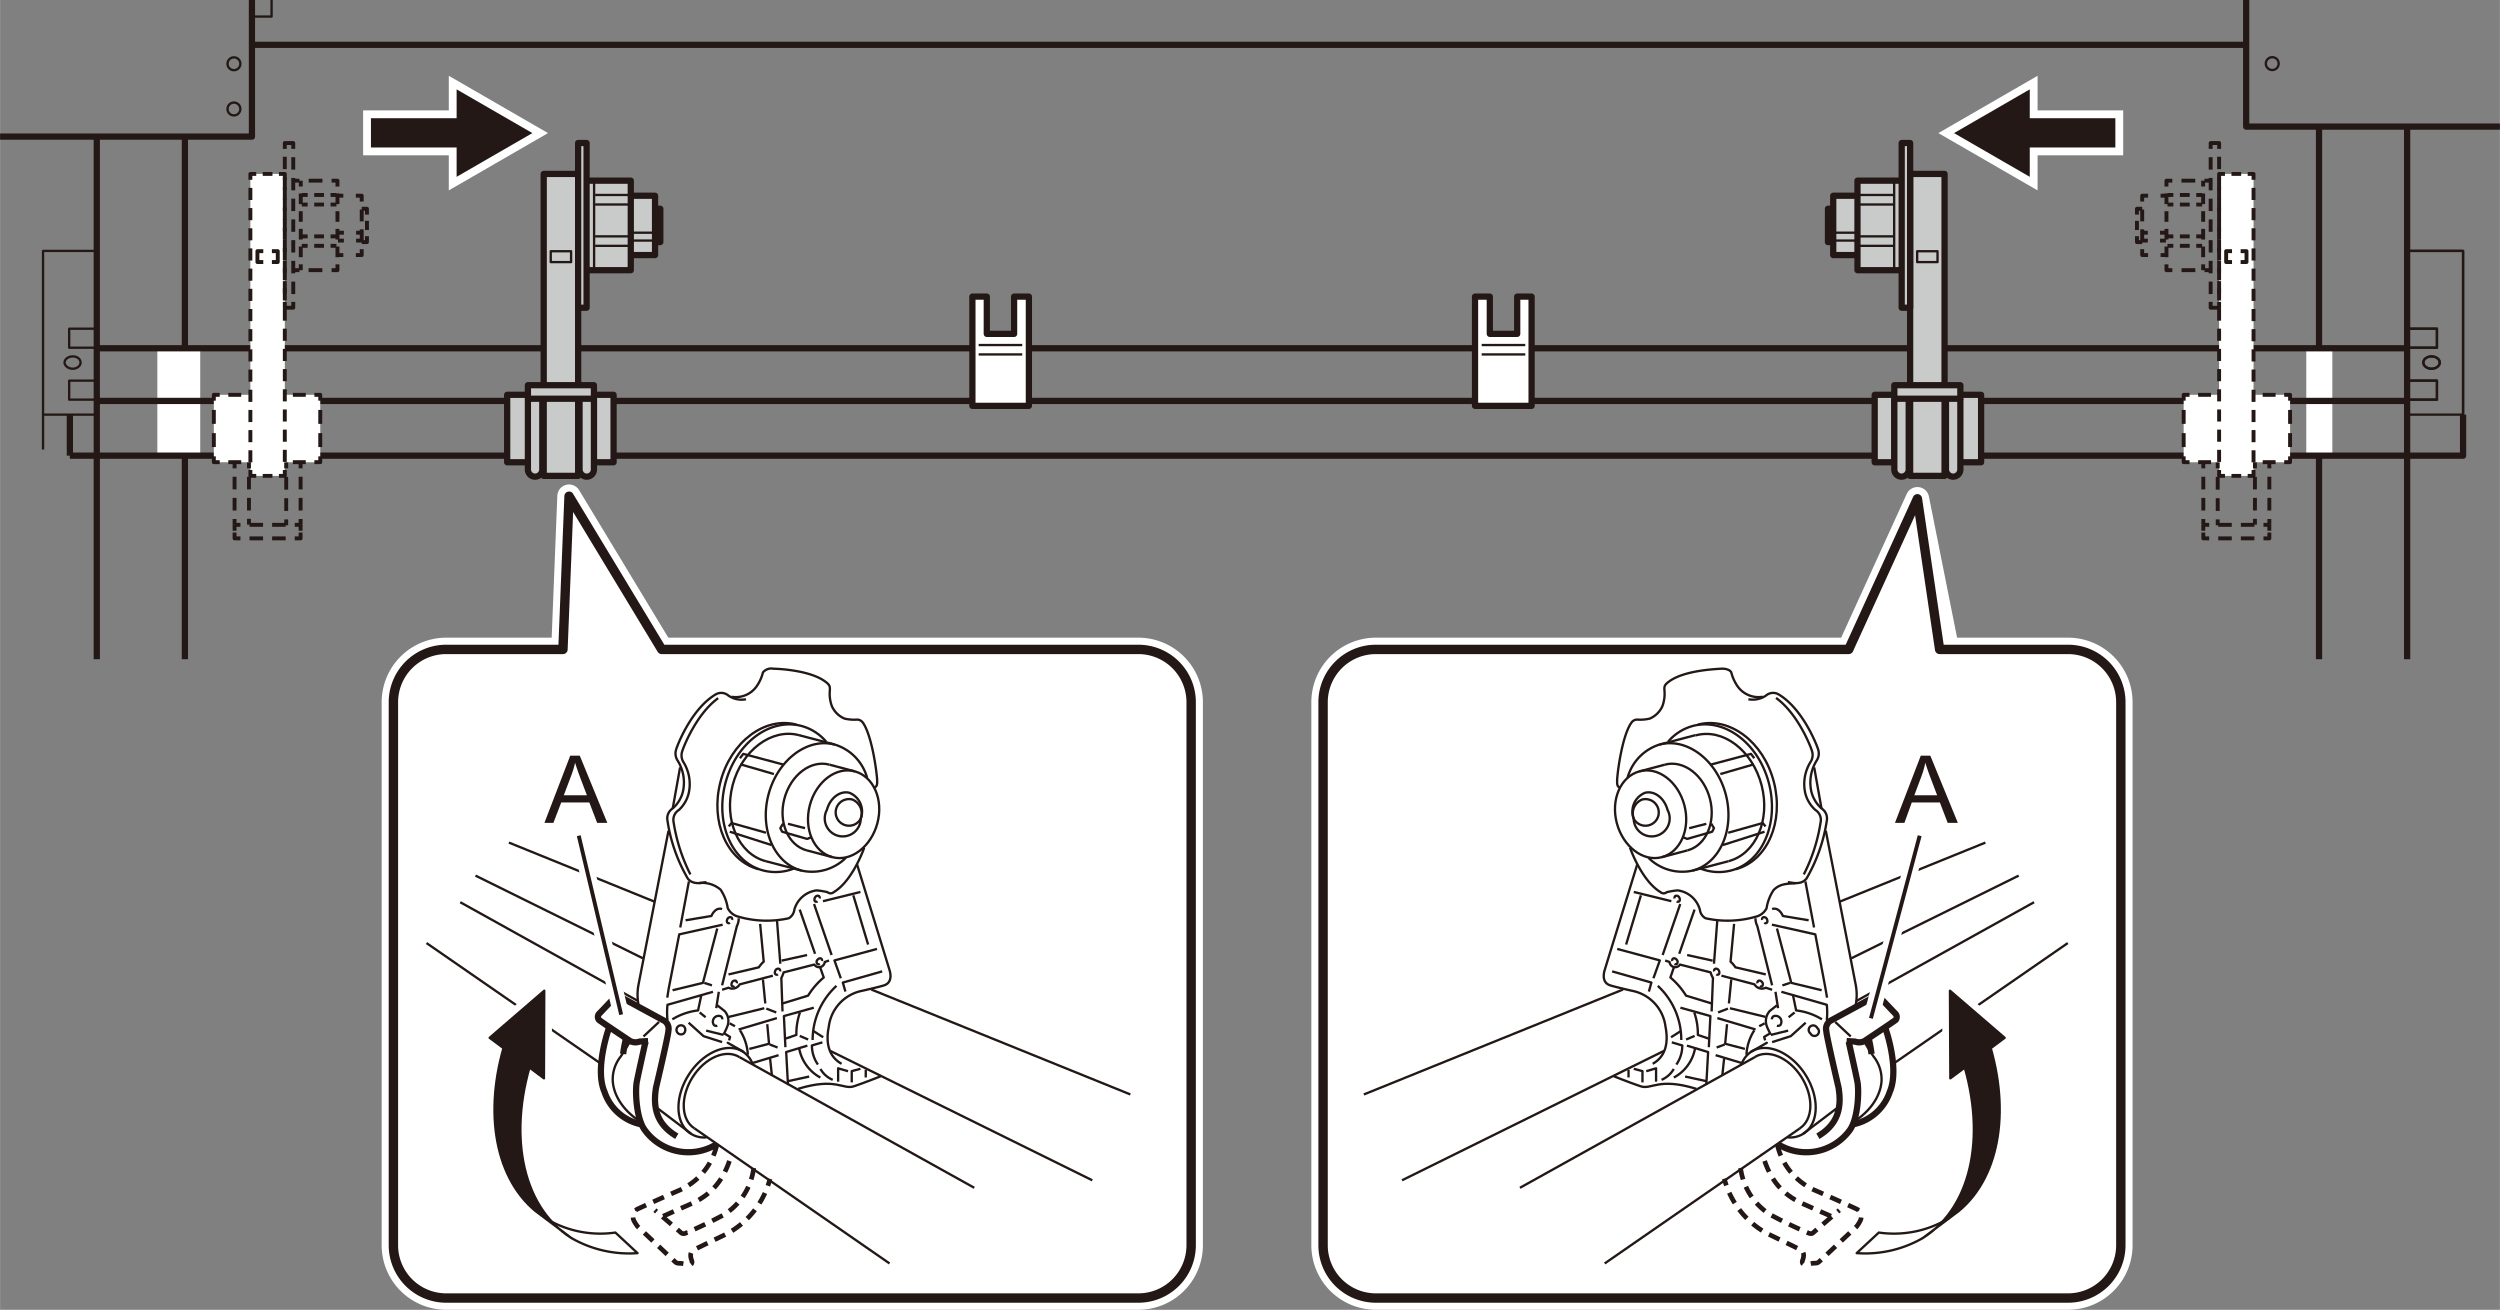 <svg id="レイヤー_2" data-name="レイヤー 2" xmlns="http://www.w3.org/2000/svg" xmlns:xlink="http://www.w3.org/1999/xlink" width="112.71mm" height="59.05mm" viewBox="0 0 319.5 167.4"><rect x="0" y="0" width="319.5" height="167.4" fill="#808080" stroke="none"/><defs><style>.cls-1,.cls-10,.cls-11,.cls-12,.cls-13,.cls-14,.cls-15,.cls-16,.cls-17,.cls-18,.cls-19,.cls-20,.cls-22,.cls-23,.cls-25,.cls-26,.cls-27,.cls-3,.cls-5,.cls-6,.cls-7,.cls-8,.cls-9{fill:none;}.cls-2{clip-path:url(#clip-path);}.cls-10,.cls-11,.cls-12,.cls-13,.cls-14,.cls-15,.cls-16,.cls-17,.cls-18,.cls-19,.cls-20,.cls-23,.cls-26,.cls-3,.cls-5,.cls-6,.cls-7,.cls-8,.cls-9{stroke:#231815;}.cls-10,.cls-11,.cls-12,.cls-13,.cls-14,.cls-15,.cls-16,.cls-17,.cls-18,.cls-19,.cls-20,.cls-22,.cls-23,.cls-26,.cls-27,.cls-3,.cls-5,.cls-6,.cls-7,.cls-8,.cls-9{stroke-linejoin:round;}.cls-3{stroke-width:0.8px;}.cls-4{fill:#fff;}.cls-5{stroke-width:0.3px;}.cls-10,.cls-11,.cls-12,.cls-13,.cls-14,.cls-15,.cls-16,.cls-17,.cls-18,.cls-19,.cls-20,.cls-6,.cls-7,.cls-8,.cls-9{stroke-width:0.5px;}.cls-7{stroke-dasharray:1.78 1.19;}.cls-8{stroke-dasharray:1.65 1.1;}.cls-9{stroke-dasharray:1.55 1.03;}.cls-10{stroke-dasharray:1.24 0.83;}.cls-11{stroke-dasharray:1.59 1.06;}.cls-12{stroke-dasharray:1.76 1.17;}.cls-13{stroke-dasharray:1.36 0.9;}.cls-14{stroke-dasharray:1.52 1.01;}.cls-15{stroke-dasharray:1.18 0.79;}.cls-16{stroke-dasharray:1.25 0.83;}.cls-17{stroke-dasharray:1.73 1.16;}.cls-18{stroke-dasharray:1.61 1.08;}.cls-19{stroke-dasharray:1.62 1.08;}.cls-20{stroke-dasharray:1.63 1.09;}.cls-21{fill:#c9caca;}.cls-22,.cls-25,.cls-27{stroke:#fff;}.cls-22,.cls-23{stroke-linecap:round;}.cls-22{stroke-width:3px;}.cls-23{stroke-width:1.2px;}.cls-24{fill:#231815;}.cls-25{stroke-miterlimit:10;}.cls-25,.cls-27{stroke-width:2px;}.cls-26{stroke-width:0.6px;stroke-dasharray:1.5 1;}</style><clipPath id="clip-path"><rect class="cls-1" width="319.5" height="84.25"/></clipPath></defs><g class="cls-2"><polyline class="cls-3" points="296.38 16.32 296.38 146.04 297.31 147.03 306.71 147.03 307.64 146.04 307.64 16.32"/></g><rect class="cls-4" x="294.75" y="44.25" width="3.33" height="14.17"/><g class="cls-2"><polyline class="cls-3" points="-55.31 6.38 -42.95 6.38 -42.95 17.46 32.19 17.46 32.19 -38.78"/><polyline class="cls-3" points="287.07 -7.39 287.07 16.18 374.99 16.18 374.99 -85.45 291.92 -85.45 291.92 -7.39 287.07 -7.39"/><polyline class="cls-5" points="34.7 -1.97 34.7 2.12 32.31 2.12"/></g><line class="cls-3" x1="32.34" y1="5.73" x2="287.07" y2="5.73"/><g class="cls-2"><path class="cls-5" d="M30.71,8.15a.82.82,0,0,1-1.64,0,.82.82,0,0,1,1.64,0Z"/><path class="cls-5" d="M30.71,13.93a.82.82,0,1,1-.82-.82A.82.82,0,0,1,30.71,13.93Z"/><path class="cls-5" d="M291.22,8.13a.82.82,0,1,1-.82-.82A.81.81,0,0,1,291.22,8.13Z"/><line class="cls-3" x1="12.36" y1="117.29" x2="12.36" y2="17.46"/><line class="cls-3" x1="23.62" y1="17.46" x2="23.62" y2="117.2"/><polyline class="cls-5" points="12.3 95.37 11.02 95.37 11.02 85.45 12.3 85.45"/><polyline class="cls-5" points="23.62 97.42 24.9 97.42 24.9 85.45 23.62 85.45"/><polyline class="cls-5" points="24.9 96.8 29.86 96.8 29.86 86.07 24.9 86.07"/><polyline class="cls-5" points="29.86 95 33.13 95 33.13 87.87 29.86 87.87"/><polyline class="cls-5" points="33.09 93.57 33.8 93.57 33.8 89.3 33.09 89.3"/><polyline class="cls-5" points="12.3 97.44 5.91 97.44 5.33 96.65 5.33 87.54"/><polyline class="cls-5" points="4.07 87.54 4.07 106.98 12.3 106.98"/><polyline class="cls-5" points="12.3 32.07 5.49 32.07 5.49 57.45"/><line class="cls-5" x1="12.3" y1="52.99" x2="5.49" y2="52.99"/><path class="cls-5" d="M10.29,46.34c0,.43-.47.79-1,.79s-1.05-.36-1.05-.79.47-.79,1.05-.79S10.29,45.9,10.29,46.34Z"/><rect class="cls-5" x="303.65" y="148.32" width="2.71" height="8.52"/><rect class="cls-5" x="297.7" y="148.32" width="2.71" height="8.52"/><line class="cls-5" x1="303.65" y1="154.35" x2="300.41" y2="154.35"/><line class="cls-5" x1="303.65" y1="148.32" x2="303.65" y2="146.97"/><line class="cls-5" x1="300.41" y1="148.32" x2="300.41" y2="146.97"/><rect class="cls-4" x="299.56" y="147.98" width="4.95" height="1.4"/><rect class="cls-5" x="299.56" y="147.98" width="4.95" height="1.4"/><line class="cls-5" x1="307.64" y1="138.69" x2="296.38" y2="138.69"/><line class="cls-5" x1="307.64" y1="123.38" x2="296.38" y2="123.38"/><polyline class="cls-5" points="307.7 95.37 309.59 95.37 309.59 85.45 307.7 85.45"/><polyline class="cls-5" points="307.7 100.25 309.59 100.25 309.59 95.37"/><rect class="cls-5" x="289.7" y="85.46" width="1.29" height="11.96"/><polyline class="cls-5" points="289.7 96.8 284.74 96.8 284.74 86.07 289.7 86.07"/><polyline class="cls-5" points="284.74 95 281.47 95 281.47 87.87 284.74 87.87"/><polyline class="cls-5" points="307.7 32.07 314.79 32.07 314.79 57.45"/><line class="cls-5" x1="307.7" y1="52.99" x2="314.79" y2="52.99"/><path class="cls-5" d="M309.71,46.34c0,.43.48.79,1.05.79s1.05-.36,1.05-.79-.47-.79-1.05-.79S309.71,45.9,309.71,46.34Z"/><polyline class="cls-5" points="296.35 97.85 292.79 97.85 292.79 86.08"/><line class="cls-5" x1="291.04" y1="89.51" x2="292.85" y2="89.51"/><line class="cls-5" x1="291.04" y1="92.72" x2="292.85" y2="92.72"/><line class="cls-3" x1="8.92" y1="52.99" x2="8.92" y2="58.24"/><line class="cls-5" x1="29.79" y1="86.61" x2="24.91" y2="86.61"/><line class="cls-5" x1="29.79" y1="89.91" x2="24.91" y2="89.91"/><line class="cls-5" x1="29.79" y1="90.92" x2="24.91" y2="90.92"/><line class="cls-5" x1="29.79" y1="95.06" x2="24.91" y2="95.06"/><line class="cls-5" x1="29.79" y1="96.07" x2="24.91" y2="96.07"/><line class="cls-5" x1="29.93" y1="90.51" x2="33.02" y2="90.51"/><line class="cls-5" x1="29.93" y1="91.29" x2="33.02" y2="91.29"/><rect class="cls-4" x="20.1" y="44.42" width="5.48" height="13.82"/><polyline class="cls-3" points="8.92 58.24 314.79 58.24 314.79 52.99"/><line class="cls-3" x1="12.3" y1="51.24" x2="307.7" y2="51.24"/><line class="cls-3" x1="12.3" y1="44.51" x2="307.7" y2="44.51"/><polygon class="cls-4" points="129.6 37.91 129.6 42.67 126.11 42.67 126.11 37.91 124.27 37.91 124.27 51.87 131.49 51.87 131.49 37.91 129.6 37.91"/><polygon class="cls-3" points="129.6 37.91 129.6 42.67 126.11 42.67 126.11 37.91 124.27 37.91 124.27 51.87 131.49 51.87 131.49 37.91 129.6 37.91"/><line class="cls-5" x1="125.07" y1="44.1" x2="130.64" y2="44.1"/><line class="cls-5" x1="125.07" y1="45.3" x2="130.64" y2="45.3"/><polygon class="cls-4" points="190.4 37.91 190.4 42.67 193.9 42.67 193.9 37.91 195.74 37.91 195.74 51.87 188.51 51.87 188.51 37.91 190.4 37.91"/><polygon class="cls-3" points="190.4 37.91 190.4 42.67 193.9 42.67 193.9 37.91 195.74 37.91 195.74 51.87 188.51 51.87 188.51 37.91 190.4 37.91"/><line class="cls-5" x1="194.93" y1="44.1" x2="189.36" y2="44.1"/><line class="cls-5" x1="194.93" y1="45.3" x2="189.36" y2="45.3"/></g><polygon class="cls-4" points="38.41 50.46 40.92 50.46 40.92 59.08 38.36 59.08 29.93 59.08 27.32 59.08 27.32 50.46 29.97 50.46 38.41 50.46"/><polyline class="cls-6" points="40.17 50.46 40.92 50.46 40.92 51.21"/><line class="cls-7" x1="40.92" y1="52.39" x2="40.92" y2="57.73"/><polyline class="cls-6" points="40.92 58.32 40.92 59.07 40.17 59.07"/><polyline class="cls-8" points="39.07 59.07 38.36 59.07 29.93 59.07 28.62 59.07"/><polyline class="cls-6" points="28.07 59.07 27.32 59.07 27.32 58.32"/><line class="cls-7" x1="27.32" y1="57.14" x2="27.32" y2="51.8"/><polyline class="cls-6" points="27.32 51.21 27.32 50.46 28.07 50.46"/><polyline class="cls-8" points="29.17 50.46 29.97 50.46 38.41 50.46 39.62 50.46"/><rect class="cls-4" x="31.99" y="22.23" width="4.4" height="38.59"/><polyline class="cls-6" points="35.64 60.82 36.39 60.82 36.39 60.07"/><line class="cls-9" x1="36.39" y1="59.04" x2="36.39" y2="23.5"/><polyline class="cls-6" points="36.39 22.98 36.39 22.23 35.64 22.23"/><line class="cls-10" x1="34.81" y1="22.23" x2="33.15" y2="22.23"/><polyline class="cls-6" points="32.74 22.23 31.99 22.23 31.99 22.98"/><line class="cls-9" x1="31.99" y1="24.01" x2="31.99" y2="59.56"/><polyline class="cls-6" points="31.99 60.07 31.99 60.82 32.74 60.82"/><line class="cls-10" x1="33.57" y1="60.82" x2="35.22" y2="60.82"/><polyline class="cls-6" points="34.74 33.49 35.49 33.49 35.49 32.1 34.74 32.1"/><polyline class="cls-6" points="33.64 32.1 32.89 32.1 32.89 33.49 33.64 33.49"/><polyline class="cls-6" points="37.47 38.58 37.47 39.33 36.39 39.33 36.39 38.58"/><line class="cls-11" x1="36.39" y1="37.52" x2="36.39" y2="19.56"/><polyline class="cls-6" points="36.39 19.03 36.39 18.28 37.47 18.28 37.47 19.03"/><line class="cls-11" x1="37.47" y1="20.09" x2="37.47" y2="38.05"/><line class="cls-6" x1="37.51" y1="34.53" x2="38.26" y2="34.53"/><line class="cls-12" x1="39.43" y1="34.53" x2="41.78" y2="34.53"/><polyline class="cls-6" points="42.37 34.53 43.12 34.53 43.12 33.78"/><line class="cls-13" x1="43.12" y1="32.87" x2="43.12" y2="24.29"/><polyline class="cls-6" points="43.12 23.84 43.12 23.09 42.37 23.09"/><line class="cls-12" x1="41.2" y1="23.09" x2="38.85" y2="23.09"/><line class="cls-6" x1="38.26" y1="23.09" x2="37.51" y2="23.09"/><line class="cls-6" x1="38.43" y1="34.53" x2="38.43" y2="33.78"/><line class="cls-13" x1="38.43" y1="32.87" x2="38.43" y2="24.29"/><line class="cls-6" x1="38.43" y1="23.84" x2="38.43" y2="23.09"/><line class="cls-6" x1="43.12" y1="32.6" x2="43.87" y2="32.6"/><polyline class="cls-6" points="45.47 32.6 46.22 32.6 46.22 31.85"/><line class="cls-14" x1="46.22" y1="30.83" x2="46.22" y2="26.27"/><polyline class="cls-6" points="46.22 25.76 46.22 25.01 45.47 25.01"/><line class="cls-6" x1="43.87" y1="25.01" x2="43.12" y2="25.01"/><polyline class="cls-6" points="46.22 30.94 46.89 30.94 46.89 30.19"/><line class="cls-15" x1="46.89" y1="29.4" x2="46.89" y2="27.82"/><polyline class="cls-6" points="46.89 27.43 46.89 26.68 46.22 26.68"/><line class="cls-6" x1="38.56" y1="24.92" x2="39.31" y2="24.92"/><line class="cls-16" x1="40.15" y1="24.92" x2="41.82" y2="24.92"/><line class="cls-6" x1="42.24" y1="24.92" x2="42.99" y2="24.92"/><line class="cls-6" x1="38.56" y1="26.14" x2="39.31" y2="26.14"/><line class="cls-16" x1="40.15" y1="26.14" x2="41.82" y2="26.14"/><line class="cls-6" x1="42.24" y1="26.14" x2="42.99" y2="26.14"/><line class="cls-6" x1="38.56" y1="30.21" x2="39.31" y2="30.21"/><line class="cls-16" x1="40.15" y1="30.21" x2="41.82" y2="30.21"/><line class="cls-6" x1="42.24" y1="30.21" x2="42.99" y2="30.21"/><line class="cls-6" x1="38.56" y1="31.42" x2="39.31" y2="31.42"/><line class="cls-16" x1="40.15" y1="31.42" x2="41.82" y2="31.42"/><line class="cls-6" x1="42.24" y1="31.42" x2="42.99" y2="31.42"/><line class="cls-6" x1="43.19" y1="29.74" x2="43.94" y2="29.74"/><line class="cls-6" x1="45.5" y1="29.74" x2="46.25" y2="29.74"/><line class="cls-6" x1="43.19" y1="30.75" x2="43.94" y2="30.75"/><line class="cls-6" x1="45.5" y1="30.75" x2="46.25" y2="30.75"/><line class="cls-6" x1="38.41" y1="67.08" x2="38.41" y2="67.83"/><polyline class="cls-6" points="38.41 68.06 38.41 68.81 37.66 68.81"/><line class="cls-17" x1="36.5" y1="68.81" x2="31.3" y2="68.81"/><polyline class="cls-6" points="30.72 68.81 29.97 68.81 29.97 68.06"/><line class="cls-6" x1="29.97" y1="67.83" x2="29.97" y2="67.08"/><line class="cls-6" x1="29.97" y1="67.08" x2="30.72" y2="67.08"/><line class="cls-17" x1="31.88" y1="67.08" x2="37.08" y2="67.08"/><line class="cls-6" x1="37.66" y1="67.08" x2="38.41" y2="67.08"/><line class="cls-6" x1="31.81" y1="59.11" x2="31.81" y2="59.86"/><line class="cls-18" x1="31.81" y1="60.94" x2="31.81" y2="65.77"/><line class="cls-6" x1="31.81" y1="66.31" x2="31.81" y2="67.06"/><line class="cls-6" x1="29.97" y1="67.08" x2="29.97" y2="66.33"/><line class="cls-19" x1="29.97" y1="65.25" x2="29.97" y2="60.4"/><line class="cls-6" x1="29.97" y1="59.86" x2="29.97" y2="59.11"/><line class="cls-6" x1="36.57" y1="59.11" x2="36.57" y2="59.86"/><line class="cls-20" x1="36.57" y1="60.95" x2="36.57" y2="65.84"/><line class="cls-6" x1="36.57" y1="66.38" x2="36.57" y2="67.13"/><line class="cls-6" x1="38.41" y1="67.08" x2="38.41" y2="66.33"/><line class="cls-19" x1="38.41" y1="65.25" x2="38.41" y2="60.4"/><line class="cls-6" x1="38.41" y1="59.86" x2="38.41" y2="59.11"/><polygon class="cls-21" points="75.9 50.46 78.41 50.46 78.41 59.08 75.85 59.08 67.42 59.08 64.81 59.08 64.81 50.46 67.46 50.46 75.9 50.46"/><polygon class="cls-3" points="75.9 50.46 78.41 50.46 78.41 59.08 75.85 59.08 67.42 59.08 64.81 59.08 64.81 50.46 67.46 50.46 75.9 50.46"/><rect class="cls-21" x="69.48" y="22.23" width="4.4" height="38.59"/><rect class="cls-3" x="69.48" y="22.23" width="4.4" height="38.59"/><rect class="cls-5" x="70.38" y="32.11" width="2.6" height="1.39"/><polyline class="cls-21" points="80.61 32.6 83.71 32.6 83.71 25.02 80.61 25.02"/><polyline class="cls-3" points="80.61 32.6 83.71 32.6 83.71 25.02 80.61 25.02"/><polyline class="cls-3" points="83.71 30.94 84.38 30.94 84.38 26.68 83.71 26.68"/><line class="cls-5" x1="80.68" y1="29.74" x2="83.74" y2="29.74"/><line class="cls-5" x1="80.68" y1="30.75" x2="83.74" y2="30.75"/><line class="cls-3" x1="74.06" y1="58.93" x2="74.06" y2="50.91"/><line class="cls-3" x1="75.9" y1="50.96" x2="75.9" y2="58.93"/><path class="cls-21" d="M67.46,51v9a.92.92,0,0,0,1.84,0V51"/><path class="cls-3" d="M67.46,51v9a.92.92,0,0,0,1.84,0V51"/><path class="cls-21" d="M74.06,51v9a.92.92,0,0,0,1.84,0V51"/><path class="cls-3" d="M74.06,51v9a.92.92,0,0,0,1.84,0V51"/><rect class="cls-21" x="67.46" y="49.23" width="8.44" height="1.73"/><rect class="cls-3" x="67.46" y="49.23" width="8.44" height="1.73"/><polyline class="cls-21" points="75 34.53 80.61 34.53 80.61 23.09 75 23.09"/><polyline class="cls-3" points="75 34.53 80.61 34.53 80.61 23.09 75 23.09"/><line class="cls-5" x1="75.92" y1="34.53" x2="75.92" y2="23.09"/><line class="cls-5" x1="76.05" y1="24.92" x2="80.48" y2="24.92"/><line class="cls-5" x1="76.05" y1="26.14" x2="80.48" y2="26.14"/><line class="cls-5" x1="76.05" y1="30.21" x2="80.48" y2="30.21"/><line class="cls-5" x1="76.05" y1="31.42" x2="80.48" y2="31.42"/><rect class="cls-21" x="73.88" y="18.28" width="1.08" height="21.05"/><rect class="cls-3" x="73.88" y="18.28" width="1.08" height="21.05"/><polygon class="cls-21" points="242.1 50.46 239.59 50.46 239.59 59.08 242.15 59.08 250.58 59.08 253.19 59.08 253.19 50.46 250.54 50.46 242.1 50.46"/><polygon class="cls-3" points="242.1 50.46 239.59 50.46 239.59 59.08 242.15 59.08 250.58 59.08 253.19 59.08 253.19 50.46 250.54 50.46 242.1 50.46"/><rect class="cls-21" x="244.12" y="22.23" width="4.4" height="38.59"/><rect class="cls-3" x="244.12" y="22.23" width="4.4" height="38.59"/><rect class="cls-5" x="245.02" y="32.11" width="2.6" height="1.39"/><polyline class="cls-21" points="237.39 32.6 234.29 32.6 234.29 25.02 237.39 25.02"/><polyline class="cls-3" points="237.39 32.6 234.29 32.6 234.29 25.02 237.39 25.02"/><polyline class="cls-3" points="234.29 30.94 233.62 30.94 233.62 26.68 234.29 26.68"/><line class="cls-5" x1="237.32" y1="29.74" x2="234.26" y2="29.74"/><line class="cls-5" x1="237.32" y1="30.75" x2="234.26" y2="30.75"/><line class="cls-3" x1="243.94" y1="58.93" x2="243.94" y2="50.91"/><line class="cls-3" x1="242.1" y1="50.96" x2="242.1" y2="58.93"/><path class="cls-21" d="M250.54,51v9a.92.92,0,0,1-1.84,0V51"/><path class="cls-3" d="M250.54,51v9a.92.92,0,0,1-1.84,0V51"/><path class="cls-21" d="M243.94,51v9a.92.92,0,0,1-1.84,0V51"/><path class="cls-3" d="M243.94,51v9a.92.92,0,0,1-1.84,0V51"/><rect class="cls-21" x="242.1" y="49.23" width="8.44" height="1.73"/><rect class="cls-3" x="242.1" y="49.23" width="8.44" height="1.73"/><polyline class="cls-21" points="243 34.53 237.39 34.53 237.39 23.09 243 23.09"/><polyline class="cls-3" points="243 34.53 237.39 34.53 237.39 23.09 243 23.09"/><line class="cls-5" x1="242.08" y1="34.53" x2="242.08" y2="23.09"/><line class="cls-5" x1="241.95" y1="24.92" x2="237.52" y2="24.92"/><line class="cls-5" x1="241.95" y1="26.14" x2="237.52" y2="26.14"/><line class="cls-5" x1="241.95" y1="30.21" x2="237.52" y2="30.21"/><line class="cls-5" x1="241.95" y1="31.42" x2="237.52" y2="31.42"/><rect class="cls-21" x="243.04" y="18.28" width="1.08" height="21.05"/><rect class="cls-3" x="243.04" y="18.28" width="1.08" height="21.05"/><polygon class="cls-4" points="281.59 50.46 279.08 50.46 279.08 59.08 281.64 59.08 290.07 59.08 292.68 59.08 292.68 50.46 290.03 50.46 281.59 50.46"/><polyline class="cls-6" points="279.83 50.46 279.08 50.46 279.08 51.21"/><line class="cls-7" x1="279.08" y1="52.39" x2="279.08" y2="57.73"/><polyline class="cls-6" points="279.08 58.32 279.08 59.07 279.83 59.07"/><polyline class="cls-8" points="280.93 59.07 281.64 59.07 290.07 59.07 291.38 59.07"/><polyline class="cls-6" points="291.93 59.07 292.68 59.07 292.68 58.32"/><line class="cls-7" x1="292.68" y1="57.14" x2="292.68" y2="51.8"/><polyline class="cls-6" points="292.68 51.21 292.68 50.46 291.93 50.46"/><polyline class="cls-8" points="290.83 50.46 290.03 50.46 281.59 50.46 280.38 50.46"/><rect class="cls-4" x="283.61" y="22.23" width="4.4" height="38.59"/><polyline class="cls-6" points="284.36 60.82 283.61 60.82 283.61 60.07"/><line class="cls-9" x1="283.61" y1="59.04" x2="283.61" y2="23.5"/><polyline class="cls-6" points="283.61 22.98 283.61 22.23 284.36 22.23"/><line class="cls-10" x1="285.19" y1="22.23" x2="286.85" y2="22.23"/><polyline class="cls-6" points="287.26 22.23 288.01 22.23 288.01 22.98"/><line class="cls-9" x1="288.01" y1="24.01" x2="288.01" y2="59.56"/><polyline class="cls-6" points="288.01 60.07 288.01 60.82 287.26 60.82"/><line class="cls-10" x1="286.43" y1="60.82" x2="284.78" y2="60.82"/><polyline class="cls-6" points="285.26 33.49 284.51 33.49 284.51 32.1 285.26 32.1"/><polyline class="cls-6" points="286.36 32.1 287.11 32.1 287.11 33.49 286.36 33.49"/><polyline class="cls-6" points="282.53 38.58 282.53 39.33 283.61 39.33 283.61 38.58"/><line class="cls-11" x1="283.61" y1="37.52" x2="283.61" y2="19.56"/><polyline class="cls-6" points="283.61 19.03 283.61 18.28 282.53 18.28 282.53 19.03"/><line class="cls-11" x1="282.53" y1="20.09" x2="282.53" y2="38.05"/><line class="cls-6" x1="282.49" y1="34.53" x2="281.74" y2="34.53"/><line class="cls-12" x1="280.57" y1="34.53" x2="278.22" y2="34.53"/><polyline class="cls-6" points="277.63 34.53 276.88 34.53 276.88 33.78"/><line class="cls-13" x1="276.88" y1="32.87" x2="276.88" y2="24.29"/><polyline class="cls-6" points="276.88 23.84 276.88 23.09 277.63 23.09"/><line class="cls-12" x1="278.8" y1="23.09" x2="281.15" y2="23.09"/><line class="cls-6" x1="281.74" y1="23.09" x2="282.49" y2="23.09"/><line class="cls-6" x1="281.57" y1="34.53" x2="281.57" y2="33.78"/><line class="cls-13" x1="281.57" y1="32.87" x2="281.57" y2="24.29"/><line class="cls-6" x1="281.57" y1="23.84" x2="281.57" y2="23.09"/><line class="cls-6" x1="276.88" y1="32.6" x2="276.13" y2="32.6"/><polyline class="cls-6" points="274.53 32.6 273.78 32.6 273.78 31.85"/><line class="cls-14" x1="273.78" y1="30.83" x2="273.78" y2="26.27"/><polyline class="cls-6" points="273.78 25.76 273.78 25.01 274.53 25.01"/><line class="cls-6" x1="276.13" y1="25.01" x2="276.88" y2="25.01"/><polyline class="cls-6" points="273.78 30.94 273.11 30.94 273.11 30.19"/><line class="cls-15" x1="273.11" y1="29.4" x2="273.11" y2="27.82"/><polyline class="cls-6" points="273.11 27.43 273.11 26.68 273.78 26.68"/><line class="cls-6" x1="281.44" y1="24.92" x2="280.69" y2="24.92"/><line class="cls-16" x1="279.85" y1="24.92" x2="278.18" y2="24.92"/><line class="cls-6" x1="277.76" y1="24.92" x2="277.01" y2="24.92"/><line class="cls-6" x1="281.44" y1="26.14" x2="280.69" y2="26.14"/><line class="cls-16" x1="279.85" y1="26.14" x2="278.18" y2="26.14"/><line class="cls-6" x1="277.76" y1="26.14" x2="277.01" y2="26.14"/><line class="cls-6" x1="281.44" y1="30.21" x2="280.69" y2="30.21"/><line class="cls-16" x1="279.85" y1="30.21" x2="278.18" y2="30.21"/><line class="cls-6" x1="277.76" y1="30.21" x2="277.01" y2="30.21"/><line class="cls-6" x1="281.44" y1="31.42" x2="280.69" y2="31.42"/><line class="cls-16" x1="279.85" y1="31.42" x2="278.18" y2="31.42"/><line class="cls-6" x1="277.76" y1="31.42" x2="277.01" y2="31.42"/><line class="cls-6" x1="276.81" y1="29.74" x2="276.06" y2="29.74"/><line class="cls-6" x1="274.5" y1="29.74" x2="273.75" y2="29.74"/><line class="cls-6" x1="276.81" y1="30.75" x2="276.06" y2="30.75"/><line class="cls-6" x1="274.5" y1="30.75" x2="273.75" y2="30.75"/><line class="cls-6" x1="281.59" y1="67.08" x2="281.59" y2="67.83"/><polyline class="cls-6" points="281.59 68.06 281.59 68.81 282.34 68.81"/><line class="cls-17" x1="283.5" y1="68.81" x2="288.7" y2="68.81"/><polyline class="cls-6" points="289.28 68.81 290.03 68.81 290.03 68.06"/><line class="cls-6" x1="290.03" y1="67.83" x2="290.03" y2="67.08"/><line class="cls-6" x1="290.03" y1="67.08" x2="289.28" y2="67.08"/><line class="cls-17" x1="288.12" y1="67.08" x2="282.92" y2="67.08"/><line class="cls-6" x1="282.34" y1="67.08" x2="281.59" y2="67.08"/><line class="cls-6" x1="288.19" y1="59.11" x2="288.19" y2="59.86"/><line class="cls-18" x1="288.19" y1="60.94" x2="288.19" y2="65.77"/><line class="cls-6" x1="288.19" y1="66.31" x2="288.19" y2="67.06"/><line class="cls-6" x1="290.03" y1="67.08" x2="290.03" y2="66.33"/><line class="cls-19" x1="290.03" y1="65.25" x2="290.03" y2="60.4"/><line class="cls-6" x1="290.03" y1="59.86" x2="290.03" y2="59.11"/><line class="cls-6" x1="283.43" y1="59.11" x2="283.43" y2="59.86"/><line class="cls-20" x1="283.43" y1="60.95" x2="283.43" y2="65.84"/><line class="cls-6" x1="283.43" y1="66.38" x2="283.43" y2="67.13"/><line class="cls-6" x1="281.59" y1="67.08" x2="281.59" y2="66.33"/><line class="cls-19" x1="281.59" y1="65.25" x2="281.59" y2="60.4"/><line class="cls-6" x1="281.59" y1="59.86" x2="281.59" y2="59.11"/><path class="cls-4" d="M264.32,165.9h-88.5a6.75,6.75,0,0,1-6.73-6.73V89.73A6.75,6.75,0,0,1,175.82,83h60.45l7.78-19.25L248.89,83h15.43a6.75,6.75,0,0,1,6.73,6.73v69.44a6.75,6.75,0,0,1-6.73,6.73"/><path class="cls-22" d="M264.32,165.9h-88.5a6.75,6.75,0,0,1-6.73-6.73V89.73A6.75,6.75,0,0,1,175.82,83h60.45l8.78-19.25L248.89,83h15.43a6.75,6.75,0,0,1,6.73,6.73v69.44A6.75,6.75,0,0,1,264.32,165.9Z"/><path class="cls-23" d="M264.32,165.9h-88.5a6.75,6.75,0,0,1-6.73-6.73V89.73A6.75,6.75,0,0,1,175.82,83h60.45l8.78-19.25L247.89,83h16.43a6.75,6.75,0,0,1,6.73,6.73v69.44A6.75,6.75,0,0,1,264.32,165.9Z"/><path class="cls-4" d="M57,165.9h88.5a6.75,6.75,0,0,0,6.73-6.73V89.73A6.75,6.75,0,0,0,145.46,83H84.56L72.72,64.42,71.94,83H57a6.75,6.75,0,0,0-6.73,6.73v69.44A6.75,6.75,0,0,0,57,165.9"/><path class="cls-22" d="M57,165.9h88.5a6.75,6.75,0,0,0,6.73-6.73V89.73A6.75,6.75,0,0,0,145.46,83H84.56L72.72,63.42,71.94,83H57a6.75,6.75,0,0,0-6.73,6.73v69.44A6.75,6.75,0,0,0,57,165.9Z"/><path class="cls-23" d="M57,165.9h88.5a6.75,6.75,0,0,0,6.73-6.73V89.73A6.75,6.75,0,0,0,145.46,83H84.56L72.72,63.42,71.94,83H57a6.75,6.75,0,0,0-6.73,6.73v69.44A6.75,6.75,0,0,0,57,165.9Z"/><rect class="cls-24" x="47.4" y="15.11" width="12.58" height="3.74"/><rect class="cls-25" x="47.4" y="15.11" width="12.58" height="3.74"/><polygon class="cls-24" points="58.35 11.42 68.03 17.01 58.35 22.6 58.35 11.42"/><polygon class="cls-25" points="58.35 11.42 68.03 17.01 58.35 22.6 58.35 11.42"/><rect class="cls-24" x="47.4" y="15.11" width="12.58" height="3.74"/><polygon class="cls-24" points="58.35 11.42 68.03 17.01 58.35 22.6 58.35 11.42"/><rect class="cls-24" x="257.77" y="15.11" width="12.58" height="3.74"/><rect class="cls-25" x="257.77" y="15.11" width="12.58" height="3.74"/><polygon class="cls-24" points="259.41 11.42 249.73 17.01 259.41 22.6 259.41 11.42"/><polygon class="cls-25" points="259.41 11.42 249.73 17.01 259.41 22.6 259.41 11.42"/><rect class="cls-24" x="257.77" y="15.11" width="12.58" height="3.74"/><polygon class="cls-24" points="259.41 11.42 249.73 17.01 259.41 22.6 259.41 11.42"/><line class="cls-5" x1="83.64" y1="115.24" x2="65.03" y2="107.69"/><line class="cls-5" x1="144.46" y1="139.88" x2="111.35" y2="126.47"/><line class="cls-5" x1="82.16" y1="122.48" x2="60.76" y2="111.91"/><line class="cls-5" x1="139.59" y1="150.85" x2="106.08" y2="134.3"/><line class="cls-5" x1="81.57" y1="127.96" x2="58.81" y2="115.31"/><line class="cls-5" x1="124.51" y1="151.81" x2="94.5" y2="135.11"/><line class="cls-5" x1="76.92" y1="136.04" x2="54.5" y2="120.53"/><line class="cls-5" x1="113.68" y1="161.48" x2="88.75" y2="144.22"/><path class="cls-5" d="M112.13,105.2c-.79,3-3.37,5-5.76,4.35s-3.67-3.59-2.88-6.62,3.38-5,5.76-4.34S112.93,102.18,112.13,105.2Z"/><path class="cls-5" d="M110,104.63a2.3,2.3,0,1,1-4.32-1.13c.4-1.51,1.69-2.49,2.88-2.17A2.57,2.57,0,0,1,110,104.63Z"/><path class="cls-5" d="M103.12,108.69c-2.39-.62-3.68-3.59-2.88-6.61s3.37-5,5.76-4.35"/><path class="cls-5" d="M108.09,109.64a6.14,6.14,0,0,1-5.65,1.63c-3.5-.92-5.4-5.28-4.23-9.72s5-7.31,8.46-6.39a6.16,6.16,0,0,1,4.15,4.26"/><path class="cls-5" d="M97.87,110.07c-3.51-.92-5.4-5.28-4.24-9.73s5-7.3,8.47-6.38"/><path class="cls-5" d="M101.46,111a6.29,6.29,0,0,1-3.9.26c-4-1-6.2-6-4.86-11.15s5.69-8.38,9.71-7.33a6.29,6.29,0,0,1,3.16,2"/><path class="cls-5" d="M96.93,111.09c-4-1.06-6.2-6-4.86-11.16s5.69-8.38,9.71-7.32"/><path class="cls-5" d="M110.44,108.35s-1.45,4.22-3.9,5.68a.59.59,0,0,1-.78,0,8.65,8.65,0,0,0-1.41-.23,3.4,3.4,0,0,0-2.84,2.48,1.45,1.45,0,0,1-.71,1.08,13,13,0,0,1-6.43-.2A2.07,2.07,0,0,1,93,116.06a5.83,5.83,0,0,0-.91-2.35,3.57,3.57,0,0,0-2.79-.84"/><path class="cls-5" d="M90.28,112.74c-.65.09-1.67.39-2.37-.43a20.73,20.73,0,0,1-2.61-7.42,1.51,1.51,0,0,1,.67-1.57,4.21,4.21,0,0,0,1.29-2.09,5.3,5.3,0,0,0-.7-4.08,1.65,1.65,0,0,1-.15-1.37c.11-.42,1.89-5.12,5-7a1.4,1.4,0,0,1,1.66.11,2.94,2.94,0,0,0,2.26.48"/><path class="cls-5" d="M88.23,111.76a22.29,22.29,0,0,1-2.15-6.68,1.49,1.49,0,0,1,.68-1.56A4.3,4.3,0,0,0,88,101.43a5.32,5.32,0,0,0-.7-4.09A1.65,1.65,0,0,1,87.19,96c.11-.39,1.74-4.7,4.59-6.77"/><path class="cls-5" d="M93.48,89.05a3.26,3.26,0,0,0,3.19-1.3,5.3,5.3,0,0,0,.83-1.81,1.39,1.39,0,0,1,1.35-.47c.67,0,4.55.2,6.5,1.56.72.5.72.7.7,1.22a4.55,4.55,0,0,0,.26,2,3.08,3.08,0,0,0,1.61,1.59,5.27,5.27,0,0,0,1.61.13.91.91,0,0,1,.74.39c1.17,1.63,1.8,6.42,1.83,7.42,0,.47,0,.65-.29.87"/><line class="cls-5" x1="106.67" y1="95.16" x2="102.1" y2="93.96"/><line class="cls-5" x1="102.44" y1="111.27" x2="97.87" y2="110.07"/><line class="cls-5" x1="103.12" y1="108.69" x2="106.37" y2="109.55"/><line class="cls-5" x1="106" y1="97.73" x2="109.25" y2="98.59"/><polyline class="cls-5" points="100.11 97.72 94.99 96.35 94.56 96.91"/><line class="cls-5" x1="98.9" y1="98.93" x2="94.63" y2="97.69"/><line class="cls-5" x1="98.58" y1="108" x2="93.26" y2="106.3"/><polyline class="cls-5" points="93.13 105.62 93.49 105.19 97.89 106.43"/><polyline class="cls-5" points="103.64 107.02 103.14 107.22 99.95 106.3 99.72 105.84 100.08 105.26"/><line class="cls-5" x1="100.7" y1="105.29" x2="102.88" y2="105.85"/><path class="cls-5" d="M110,104.63a1.7,1.7,0,1,1-1.06-2.44A1.92,1.92,0,0,1,110,104.63Z"/><line class="cls-5" x1="86.91" y1="98.08" x2="85.97" y2="103.32"/><path class="cls-5" d="M85.43,106.17,81.6,125.83a6.81,6.81,0,0,0,.09,3"/><path class="cls-5" d="M85.27,127.51s.13-.78.19-1.18l1.34-6.91,5.55-1.24"/><line class="cls-5" x1="88.04" y1="112.65" x2="86.93" y2="118.54"/><path class="cls-5" d="M91.11,126.76l-5.81,1.66a10,10,0,0,0,0,2"/><path class="cls-5" d="M94.4,117.36a2.06,2.06,0,0,1-.23,1l-1.89,7.57"/><line class="cls-5" x1="91.86" y1="126.76" x2="91.53" y2="128.85"/><path class="cls-5" d="M92.28,126.5l.82-.26a1.09,1.09,0,0,0,1.43-.43l4.24-1.11"/><path class="cls-5" d="M100,129.27,99.85,125a3.6,3.6,0,0,0,.29-.72l3.92-1a.73.73,0,0,0,1.34-.33l.55-.19"/><line class="cls-5" x1="99.72" y1="123.17" x2="99.3" y2="117.69"/><path class="cls-5" d="M109.53,110.48l4.17,13.57c.27,1,0,1.66-.73,1.89s-2.78.69-2.78.69a5.32,5.32,0,0,0-4.27,4.57c-.43,2.12,0,3.85,1.63,4.76"/><path class="cls-5" d="M102,139.16c4.89-1.5,5.7.16,7.15-.33s3.39-1.27,3.39-1.27"/><path class="cls-5" d="M88.75,144.22c-1.73-1.09-1.84-4-.25-6.53s4.27-3.67,6-2.58"/><path class="cls-5" d="M90.29,145.36a3.13,3.13,0,0,1-2-.46c-2-1.25-2.12-4.62-.29-7.51s4.92-4.22,6.9-3a3.22,3.22,0,0,1,1.29,1.63"/><line class="cls-5" x1="84.06" y1="141.67" x2="88.32" y2="144.9"/><path class="cls-3" d="M82.82,133.06l-1.08.06a1.5,1.5,0,0,1-1.2-.06s-3.79-2.52-4-2.71a.61.61,0,0,1,.09-.85L78,128.06s.82-.88,1.63-.45l5.29,2.87a1.24,1.24,0,0,1,.49,1.3c0,.56-1.57,7.21-1.57,7.21-.39,2.38-.06,4.64,2.65,6.23"/><line class="cls-5" x1="84.22" y1="130.61" x2="82.23" y2="132.47"/><path class="cls-3" d="M82.49,133.15s-.88,3.92-1.11,5.09-.09,4.77,1.05,6.23a6.88,6.88,0,0,0,9.1,1.8"/><path class="cls-5" d="M80.54,133.06s-.75,1.33-1.24,2a4.7,4.7,0,0,0-1,2.9c0,1.3.72,3.59,3.56,5.42"/><path class="cls-3" d="M77.83,131.36c-.75,2.19-1.57,5.9-.59,8.16a6.25,6.25,0,0,0,4.67,4.17"/><path class="cls-3" d="M80,132.71a18.34,18.34,0,0,0-.37,2"/><path class="cls-5" d="M85.92,130.28a8.09,8.09,0,0,1,3.29-1.14l.4-1.89"/><polyline class="cls-5" points="91.66 118.67 89.83 125.62 85.95 126.56"/><line class="cls-5" x1="90" y1="125.62" x2="90.98" y2="125.94"/><path class="cls-5" d="M92.28,116.19c-.68-.26-1.17.42-1.37.88l-3.3.55"/><path class="cls-5" d="M93,133.28l2,1.14Z"/><line class="cls-5" x1="94.39" y1="131.58" x2="99.28" y2="130.12"/><path class="cls-5" d="M91.67,128.49l.94.74a1.9,1.9,0,0,1,.32,2c-.15.39-.47,1-.47,1"/><polyline class="cls-5" points="92.28 133.19 89.91 132.43 88 130.71"/><line class="cls-5" x1="89.41" y1="129.4" x2="90.17" y2="130.01"/><line class="cls-5" x1="93.13" y1="129.97" x2="97.67" y2="128.86"/><line class="cls-5" x1="97.5" y1="125.18" x2="97.8" y2="128.25"/><line class="cls-5" x1="97.93" y1="128.91" x2="99.2" y2="129.4"/><path class="cls-5" d="M93.1,124.54l3.88-.91a3.25,3.25,0,0,1,.62-.72l-.46-4.83"/><polyline class="cls-5" points="100.37 133.84 100.18 129.86 104 128.79"/><polyline class="cls-5" points="103.18 133.64 100.47 134.46 100.7 138.67"/><path class="cls-5" d="M93.24,130.79s.43.22.69.37"/><path class="cls-5" d="M94.57,131.69a6.45,6.45,0,0,1,1,3.11"/><polyline class="cls-5" points="92.63 132.12 93.3 132.53 93.17 132.97"/><line class="cls-5" x1="99.5" y1="134.86" x2="96.17" y2="135.86"/><polyline class="cls-5" points="95.76 134.06 98.28 133.4 98.05 130.9"/><line class="cls-5" x1="98.35" y1="133.49" x2="99.37" y2="133.88"/><path class="cls-5" d="M100,128.25l3.27-1a9.74,9.74,0,0,1,2-2.32l-.46-1.3"/><path class="cls-5" d="M106.9,126a9.4,9.4,0,0,0-3.05,6.92"/><path class="cls-5" d="M104.53,136.06a4.21,4.21,0,0,1-.77-2.44l1.34-.4"/><path class="cls-5" d="M104.85,136.62a3.27,3.27,0,0,0,1.57,1.39"/><polyline class="cls-5" points="107.11 138.25 107.11 136.54 108.38 136.91"/><polyline class="cls-5" points="108.85 138.34 108.85 136.9 109.96 136.6"/><line class="cls-5" x1="110.64" y1="136.73" x2="110.64" y2="137.71"/><line class="cls-5" x1="104.03" y1="115.54" x2="106.28" y2="122.06"/><polyline class="cls-5" points="107.45 125.03 106.64 122.75 112.08 121.28"/><polyline class="cls-5" points="112.74 124.15 107.71 125.58 108.04 126.73"/><line class="cls-5" x1="105.17" y1="115.18" x2="109.96" y2="114"/><line class="cls-5" x1="109.05" y1="114.43" x2="110.94" y2="120.72"/><line class="cls-5" x1="102.2" y1="116.25" x2="104.16" y2="121.9"/><path class="cls-5" d="M87.39,132.08a.58.58,0,1,1,0-.91A.65.65,0,0,1,87.39,132.08Z"/><path class="cls-5" d="M91.67,131.1a.49.49,0,0,1-.43-.09.74.74,0,0,1,.9-1.11.49.49,0,0,1,.17.38"/><path class="cls-5" d="M93.88,126.05a.31.31,0,0,1-.31,0c-.13-.11-.11-.34,0-.53s.38-.25.5-.14a.29.29,0,0,1,.08.29"/><path class="cls-5" d="M99.42,124.53a.29.29,0,0,1-.31,0c-.13-.11-.11-.34,0-.53s.38-.25.5-.14a.29.29,0,0,1,.08.29"/><path class="cls-5" d="M93.28,117.94a.25.25,0,0,1-.3,0c-.13-.1-.11-.33,0-.52s.37-.25.5-.15a.29.29,0,0,1,.07.3"/><path class="cls-5" d="M104.48,115.2a.27.27,0,0,1-.31,0c-.13-.1-.11-.33,0-.52s.37-.25.5-.15a.29.29,0,0,1,.07.3"/><path class="cls-5" d="M104.77,123.2a.31.31,0,0,1-.31,0,.38.38,0,0,1,0-.52c.15-.19.38-.26.5-.15a.27.27,0,0,1,.08.29"/><path class="cls-5" d="M100.44,132.73l1.33-.46a8.39,8.39,0,0,1,.46-2.87"/><line class="cls-5" x1="102.2" y1="132.4" x2="103.28" y2="132.86"/><line class="cls-5" x1="103.96" y1="131.78" x2="105.2" y2="132.57"/><line class="cls-5" x1="103.14" y1="122.06" x2="99.88" y2="122.78"/><path class="cls-5" d="M102.13,134a5.36,5.36,0,0,0,2.71,3.72"/><line class="cls-5" x1="100.7" y1="138.18" x2="103.41" y2="137.59"/><line class="cls-5" x1="98.41" y1="135.27" x2="98.64" y2="137.4"/><line class="cls-5" x1="92.46" y1="132.27" x2="90.24" y2="131.72"/><path class="cls-26" d="M91.62,146.28a8.4,8.4,0,0,1-5,5.93c-3.09,1.35-5.2,2.34-5.2,2.34A1.17,1.17,0,0,0,81,156a5.56,5.56,0,0,0,.49.77l4.72,4.44c.33.34.49.21,1,.28l.72.13c.43.08.59-.18.46-.54a1.87,1.87,0,0,1-.13-.59.82.82,0,0,1,.33-.71c.23-.13,4.34-2.11,4.34-2.11a11.18,11.18,0,0,0,5.47-7"/><path class="cls-26" d="M96.32,149.28a8.29,8.29,0,0,1-3.85,6c-2.77,1.47-4.78,2.29-4.78,2.29a.57.57,0,0,1-.64,0c-.1-.1-3.36-2.9-3.36-2.9"/><path class="cls-26" d="M84.74,155.44l4-1.77c1.9-1,3.77-2.49,4.77-6.26"/><path class="cls-24" d="M68.39,154.75c-5.4-4.52-6.63-13.43-3.52-22.48l3.38,2.31c-3.44,9.82-1.79,19.51,4.75,23.64Z"/><path class="cls-27" d="M68.39,154.75c-5.4-4.52-6.63-13.43-3.52-22.48l3.38,2.31c-3.44,9.82-1.79,19.51,4.75,23.64Z"/><path class="cls-27" d="M69.7,155.7a13.48,13.48,0,0,0,8.94,1.83l2.83,2.63A14.76,14.76,0,0,1,73,158.22"/><polygon class="cls-24" points="69.51 137.82 62.57 132.64 69.55 126.62 69.51 137.82"/><polygon class="cls-27" points="69.51 137.82 62.57 132.64 69.55 126.62 69.51 137.82"/><path class="cls-24" d="M68.39,154.75c-5.4-4.52-6.63-13.43-3.52-22.48l3.38,2.31c-3.44,9.82-1.79,19.51,4.75,23.64Z"/><path class="cls-5" d="M68.39,154.75c-5.4-4.52-6.63-13.43-3.52-22.48l3.38,2.31c-3.44,9.82-1.79,19.51,4.75,23.64Z"/><path class="cls-5" d="M69.7,155.7a13.48,13.48,0,0,0,8.94,1.83l2.83,2.63A14.76,14.76,0,0,1,73,158.22"/><polygon class="cls-24" points="69.51 137.82 62.57 132.64 69.55 126.62 69.51 137.82"/><polygon class="cls-5" points="69.51 137.82 62.57 132.64 69.55 126.62 69.51 137.82"/><line class="cls-5" x1="235.12" y1="115.24" x2="253.74" y2="107.69"/><line class="cls-5" x1="174.3" y1="139.88" x2="207.42" y2="126.47"/><line class="cls-5" x1="236.6" y1="122.48" x2="258" y2="111.91"/><line class="cls-5" x1="179.18" y1="150.85" x2="212.68" y2="134.3"/><line class="cls-5" x1="237.2" y1="127.96" x2="259.96" y2="115.31"/><line class="cls-5" x1="194.25" y1="151.81" x2="224.27" y2="135.11"/><line class="cls-5" x1="241.85" y1="136.04" x2="264.27" y2="120.53"/><line class="cls-5" x1="205.08" y1="161.48" x2="230.02" y2="144.22"/><path class="cls-5" d="M206.63,105.2c.8,3,3.37,5,5.76,4.35s3.67-3.59,2.88-6.62-3.37-5-5.76-4.34S205.84,102.18,206.63,105.2Z"/><path class="cls-5" d="M208.79,104.63a2.3,2.3,0,1,0,4.32-1.13c-.4-1.51-1.69-2.49-2.88-2.17A2.58,2.58,0,0,0,208.79,104.63Z"/><path class="cls-5" d="M215.65,108.69c2.38-.62,3.67-3.59,2.88-6.61s-3.38-5-5.76-4.35"/><path class="cls-5" d="M210.68,109.64a6.13,6.13,0,0,0,5.64,1.63c3.51-.92,5.4-5.28,4.24-9.72s-5-7.31-8.47-6.39A6.16,6.16,0,0,0,208,99.42"/><path class="cls-5" d="M220.9,110.07c3.5-.92,5.4-5.28,4.23-9.73S220.18,93,216.67,94"/><path class="cls-5" d="M217.31,111a6.28,6.28,0,0,0,3.9.26c4-1,6.19-6,4.86-11.15s-5.69-8.38-9.71-7.33a6.29,6.29,0,0,0-3.16,2"/><path class="cls-5" d="M221.84,111.09c4-1.06,6.19-6,4.86-11.16S221,91.55,217,92.61"/><path class="cls-5" d="M208.32,108.35s1.46,4.22,3.91,5.68a.59.59,0,0,0,.78,0,8.34,8.34,0,0,1,1.4-.23,3.39,3.39,0,0,1,2.84,2.48,1.44,1.44,0,0,0,.72,1.08,13,13,0,0,0,6.43-.2,2.09,2.09,0,0,0,1.37-1.07,5.83,5.83,0,0,1,.91-2.35c.72-.69,1.41-.81,2.79-.84"/><path class="cls-5" d="M228.49,112.74c.65.09,1.67.39,2.37-.43a20.93,20.93,0,0,0,2.61-7.42,1.53,1.53,0,0,0-.68-1.57,4.26,4.26,0,0,1-1.28-2.09,5.3,5.3,0,0,1,.7-4.08,1.65,1.65,0,0,0,.15-1.37c-.11-.42-1.9-5.12-5-7a1.38,1.38,0,0,0-1.65.11,3,3,0,0,1-2.26.48"/><path class="cls-5" d="M230.53,111.76a22,22,0,0,0,2.15-6.68,1.49,1.49,0,0,0-.67-1.56,4.3,4.3,0,0,1-1.28-2.09,5.35,5.35,0,0,1,.69-4.09,1.62,1.62,0,0,0,.15-1.37c-.1-.39-1.73-4.7-4.59-6.77"/><path class="cls-5" d="M225.29,89.05a3.28,3.28,0,0,1-3.2-1.3,5.55,5.55,0,0,1-.83-1.81c-.13-.3-.67-.52-1.35-.47s-4.55.2-6.5,1.56c-.72.5-.72.7-.69,1.22a4.55,4.55,0,0,1-.26,2,3.11,3.11,0,0,1-1.61,1.59,5.27,5.27,0,0,1-1.61.13.89.89,0,0,0-.74.39c-1.18,1.63-1.81,6.42-1.83,7.42,0,.47,0,.65.28.87"/><line class="cls-5" x1="212.09" y1="95.16" x2="216.67" y2="93.96"/><line class="cls-5" x1="216.32" y1="111.27" x2="220.9" y2="110.07"/><line class="cls-5" x1="215.65" y1="108.69" x2="212.39" y2="109.55"/><line class="cls-5" x1="212.77" y1="97.73" x2="209.51" y2="98.59"/><polyline class="cls-5" points="218.65 97.72 223.78 96.35 224.2 96.91"/><line class="cls-5" x1="219.86" y1="98.93" x2="224.14" y2="97.69"/><line class="cls-5" x1="220.19" y1="108" x2="225.51" y2="106.3"/><polyline class="cls-5" points="225.64 105.62 225.28 105.19 220.87 106.43"/><polyline class="cls-5" points="215.13 107.02 215.62 107.22 218.82 106.3 219.05 105.84 218.69 105.26"/><line class="cls-5" x1="218.07" y1="105.29" x2="215.88" y2="105.85"/><path class="cls-5" d="M208.79,104.63a1.7,1.7,0,1,0,1.07-2.44A1.92,1.92,0,0,0,208.79,104.63Z"/><line class="cls-5" x1="231.86" y1="98.08" x2="232.79" y2="103.32"/><path class="cls-5" d="M233.34,106.17l3.82,19.66a6.89,6.89,0,0,1-.08,3"/><path class="cls-5" d="M233.5,127.51s-.13-.78-.2-1.18L232,119.42l-5.55-1.24"/><line class="cls-5" x1="230.73" y1="112.65" x2="231.84" y2="118.54"/><path class="cls-5" d="M227.66,126.76l5.81,1.66a10,10,0,0,1,0,2"/><path class="cls-5" d="M224.36,117.36a2.06,2.06,0,0,0,.23,1l1.89,7.57"/><line class="cls-5" x1="226.91" y1="126.76" x2="227.24" y2="128.85"/><path class="cls-5" d="M226.48,126.5l-.81-.26a1.1,1.1,0,0,1-1.44-.43L220,124.7"/><path class="cls-5" d="M218.75,129.27l.17-4.27a3.27,3.27,0,0,1-.3-.72l-3.91-1a.73.73,0,0,1-1.34-.33l-.56-.19"/><line class="cls-5" x1="219.05" y1="123.17" x2="219.47" y2="117.69"/><path class="cls-5" d="M209.24,110.48l-4.18,13.57c-.26,1,0,1.66.74,1.89s2.77.69,2.77.69a5.32,5.32,0,0,1,4.28,4.57c.42,2.12,0,3.85-1.63,4.76"/><path class="cls-5" d="M216.79,139.16c-4.89-1.5-5.69.16-7.14-.33s-3.39-1.27-3.39-1.27"/><path class="cls-5" d="M230,144.22c1.72-1.09,1.84-4,.25-6.53s-4.28-3.67-6-2.58"/><path class="cls-5" d="M228.47,145.36a3.14,3.14,0,0,0,2-.46c2-1.25,2.11-4.62.29-7.51s-4.92-4.22-6.91-3a3.26,3.26,0,0,0-1.28,1.63"/><line class="cls-5" x1="234.71" y1="141.67" x2="230.45" y2="144.9"/><path class="cls-3" d="M236,133.06l1.07.06a1.52,1.52,0,0,0,1.21-.06s3.78-2.52,4-2.71a.62.62,0,0,0-.1-.85l-1.37-1.44s-.81-.88-1.63-.45l-5.28,2.87a1.22,1.22,0,0,0-.49,1.3c0,.56,1.56,7.21,1.56,7.21.39,2.38.07,4.64-2.64,6.23"/><line class="cls-5" x1="234.54" y1="130.61" x2="236.53" y2="132.47"/><path class="cls-3" d="M236.27,133.15s.88,3.92,1.11,5.09.1,4.77-1,6.23a6.88,6.88,0,0,1-9.1,1.8"/><path class="cls-5" d="M238.23,133.06s.75,1.33,1.24,2a4.7,4.7,0,0,1,1,2.9c0,1.3-.72,3.59-3.56,5.42"/><path class="cls-3" d="M240.94,131.36c.75,2.19,1.56,5.9.59,8.16a6.27,6.27,0,0,1-4.67,4.17"/><path class="cls-3" d="M238.82,132.71a18.34,18.34,0,0,1,.37,2"/><path class="cls-5" d="M232.85,130.28a8.1,8.1,0,0,0-3.3-1.14l-.39-1.89"/><polyline class="cls-5" points="227.1 118.67 228.93 125.62 232.81 126.56"/><line class="cls-5" x1="228.77" y1="125.62" x2="227.79" y2="125.94"/><path class="cls-5" d="M226.48,116.19c.69-.26,1.18.42,1.38.88l3.29.55"/><path class="cls-5" d="M225.8,133.28l-2,1.14Z"/><line class="cls-5" x1="224.37" y1="131.58" x2="219.48" y2="130.12"/><path class="cls-5" d="M227.09,128.49l-.93.74a1.93,1.93,0,0,0-.33,2c.15.39.48,1,.48,1"/><polyline class="cls-5" points="226.48 133.19 228.86 132.43 230.77 130.71"/><line class="cls-5" x1="229.36" y1="129.4" x2="228.59" y2="130.01"/><line class="cls-5" x1="225.64" y1="129.97" x2="221.09" y2="128.86"/><line class="cls-5" x1="221.26" y1="125.18" x2="220.96" y2="128.25"/><line class="cls-5" x1="220.84" y1="128.91" x2="219.57" y2="129.4"/><path class="cls-5" d="M225.67,124.54l-3.88-.91a3.56,3.56,0,0,0-.62-.72l.45-4.83"/><polyline class="cls-5" points="218.39 133.84 218.59 129.86 214.76 128.79"/><polyline class="cls-5" points="215.59 133.64 218.3 134.46 218.07 138.67"/><path class="cls-5" d="M225.53,130.79s-.44.22-.7.37"/><path class="cls-5" d="M224.2,131.69a6.35,6.35,0,0,0-1,3.11"/><polyline class="cls-5" points="226.14 132.12 225.46 132.53 225.59 132.97"/><line class="cls-5" x1="219.26" y1="134.86" x2="222.59" y2="135.86"/><polyline class="cls-5" points="223 134.06 220.48 133.4 220.72 130.9"/><line class="cls-5" x1="220.42" y1="133.49" x2="219.39" y2="133.88"/><path class="cls-5" d="M218.74,128.25l-3.26-1a9.74,9.74,0,0,0-2-2.32l.45-1.3"/><path class="cls-5" d="M211.87,126a9.39,9.39,0,0,1,3,6.92"/><path class="cls-5" d="M214.24,136.06a4.25,4.25,0,0,0,.76-2.44l-1.34-.4"/><path class="cls-5" d="M213.91,136.62a3.28,3.28,0,0,1-1.56,1.39"/><polyline class="cls-5" points="211.65 138.25 211.65 136.54 210.39 136.91"/><polyline class="cls-5" points="209.91 138.34 209.91 136.9 208.8 136.6"/><line class="cls-5" x1="208.13" y1="136.73" x2="208.13" y2="137.71"/><line class="cls-5" x1="214.74" y1="115.54" x2="212.49" y2="122.06"/><polyline class="cls-5" points="211.31 125.03 212.13 122.75 206.68 121.28"/><polyline class="cls-5" points="206.03 124.15 211.05 125.58 210.73 126.73"/><line class="cls-5" x1="213.6" y1="115.18" x2="208.8" y2="114"/><line class="cls-5" x1="209.71" y1="114.43" x2="207.82" y2="120.72"/><line class="cls-5" x1="216.57" y1="116.25" x2="214.61" y2="121.9"/><path class="cls-5" d="M231.38,132.08a.57.57,0,1,0,.86-.7.57.57,0,1,0-.86.7Z"/><path class="cls-5" d="M227.09,131.1a.52.52,0,0,0,.44-.09.74.74,0,0,0-.9-1.11.49.49,0,0,0-.18.38"/><path class="cls-5" d="M224.89,126.05a.31.31,0,0,0,.31,0,.41.41,0,0,0,0-.53c-.15-.18-.38-.25-.51-.14a.27.27,0,0,0-.07.29"/><path class="cls-5" d="M219.35,124.53a.27.27,0,0,0,.3,0c.13-.11.11-.34,0-.53s-.37-.25-.5-.14a.27.27,0,0,0-.07.29"/><path class="cls-5" d="M225.48,117.94a.27.27,0,0,0,.31,0c.13-.1.11-.33,0-.52s-.38-.25-.5-.15a.29.29,0,0,0-.08.3"/><path class="cls-5" d="M214.29,115.2a.27.27,0,0,0,.31,0c.12-.1.11-.33,0-.52s-.38-.25-.51-.15a.31.31,0,0,0-.07.3"/><path class="cls-5" d="M214,123.2a.29.29,0,0,0,.3,0,.38.38,0,0,0,0-.52c-.15-.19-.37-.26-.5-.15a.27.27,0,0,0-.07.29"/><path class="cls-5" d="M218.33,132.73l-1.34-.46a8.39,8.39,0,0,0-.46-2.87"/><line class="cls-5" x1="216.57" y1="132.4" x2="215.49" y2="132.86"/><line class="cls-5" x1="214.8" y1="131.78" x2="213.56" y2="132.57"/><line class="cls-5" x1="215.62" y1="122.06" x2="218.88" y2="122.78"/><path class="cls-5" d="M216.63,134a5.33,5.33,0,0,1-2.71,3.72"/><line class="cls-5" x1="218.07" y1="138.18" x2="215.36" y2="137.59"/><line class="cls-5" x1="220.35" y1="135.27" x2="220.12" y2="137.4"/><line class="cls-5" x1="226.31" y1="132.27" x2="228.53" y2="131.72"/><path class="cls-26" d="M227.14,146.28a8.42,8.42,0,0,0,5,5.93c3.08,1.35,5.2,2.34,5.2,2.34a1.16,1.16,0,0,1,.43,1.43,5,5,0,0,1-.48.77l-4.73,4.44c-.33.34-.48.21-1,.28l-.72.13c-.44.08-.59-.18-.46-.54a1.87,1.87,0,0,0,.13-.59.83.83,0,0,0-.34-.71c-.23-.13-4.33-2.11-4.33-2.11a11.15,11.15,0,0,1-5.47-7"/><path class="cls-26" d="M222.45,149.28a8.29,8.29,0,0,0,3.85,6c2.77,1.47,4.77,2.29,4.77,2.29.31.15.54.1.64,0s3.37-2.9,3.37-2.9"/><path class="cls-26" d="M234,155.44l-4-1.77c-1.9-1-3.77-2.49-4.77-6.26"/><path class="cls-24" d="M250.37,154.75c5.4-4.52,6.63-13.43,3.52-22.48l-3.38,2.31c3.45,9.82,1.79,19.51-4.75,23.64Z"/><path class="cls-27" d="M250.37,154.75c5.4-4.52,6.63-13.43,3.52-22.48l-3.38,2.31c3.45,9.82,1.79,19.51-4.75,23.64Z"/><path class="cls-27" d="M249.07,155.7a13.5,13.5,0,0,1-8.95,1.83l-2.83,2.63a14.74,14.74,0,0,0,8.47-1.94"/><polygon class="cls-24" points="249.26 137.82 256.2 132.64 249.21 126.62 249.26 137.82"/><polygon class="cls-27" points="249.26 137.82 256.2 132.64 249.21 126.62 249.26 137.82"/><path class="cls-24" d="M250.37,154.75c5.4-4.52,6.63-13.43,3.52-22.48l-3.38,2.31c3.45,9.82,1.79,19.51-4.75,23.64Z"/><path class="cls-5" d="M250.37,154.75c5.4-4.52,6.63-13.43,3.52-22.48l-3.38,2.31c3.45,9.82,1.79,19.51-4.75,23.64Z"/><path class="cls-5" d="M249.07,155.7a13.5,13.5,0,0,1-8.95,1.83l-2.83,2.63a14.74,14.74,0,0,0,8.47-1.94"/><polygon class="cls-24" points="249.26 137.82 256.2 132.64 249.21 126.62 249.26 137.82"/><polygon class="cls-5" points="249.26 137.82 256.2 132.64 249.21 126.62 249.26 137.82"/><path class="cls-24" d="M69.57,105.17l3.3-8.59h1.22l3.52,8.59h-1.3l-1-2.61H71.72l-1,2.61Zm2.48-3.53H75l-.9-2.38c-.27-.72-.47-1.32-.61-1.78A10.84,10.84,0,0,1,73,99.12Z"/><line class="cls-27" x1="79.38" y1="129.68" x2="73.96" y2="106.81"/><line class="cls-6" x1="79.38" y1="129.68" x2="73.96" y2="106.81"/><path class="cls-24" d="M242.18,105.17l3.3-8.59h1.22l3.52,8.59h-1.3l-1-2.61h-3.59l-.94,2.61Zm2.48-3.53h2.91l-.9-2.38c-.27-.72-.47-1.32-.61-1.78a10.84,10.84,0,0,1-.46,1.64Z"/><line class="cls-27" x1="239.11" y1="130.15" x2="245.34" y2="106.81"/><line class="cls-6" x1="239.11" y1="130.15" x2="245.34" y2="106.81"/><polyline class="cls-5" points="307.7 42.01 311.45 42.01 311.45 44.44 307.95 44.44"/><polyline class="cls-5" points="307.7 48.65 311.45 48.65 311.45 51.08 307.95 51.08"/><polyline class="cls-5" points="307.7 32.07 314.79 32.07 314.79 57.45"/><path class="cls-5" d="M309.71,46.34c0,.43.48.79,1.05.79s1.05-.36,1.05-.79-.47-.79-1.05-.79S309.71,45.9,309.71,46.34Z"/><polyline class="cls-5" points="307.7 42.01 311.45 42.01 311.45 44.44 307.95 44.44"/><polyline class="cls-5" points="307.7 48.65 311.45 48.65 311.45 51.08 307.95 51.08"/><polyline class="cls-5" points="12.58 42.01 8.83 42.01 8.83 44.44 12.33 44.44"/><polyline class="cls-5" points="12.58 48.65 8.83 48.65 8.83 51.08 12.33 51.08"/></svg>